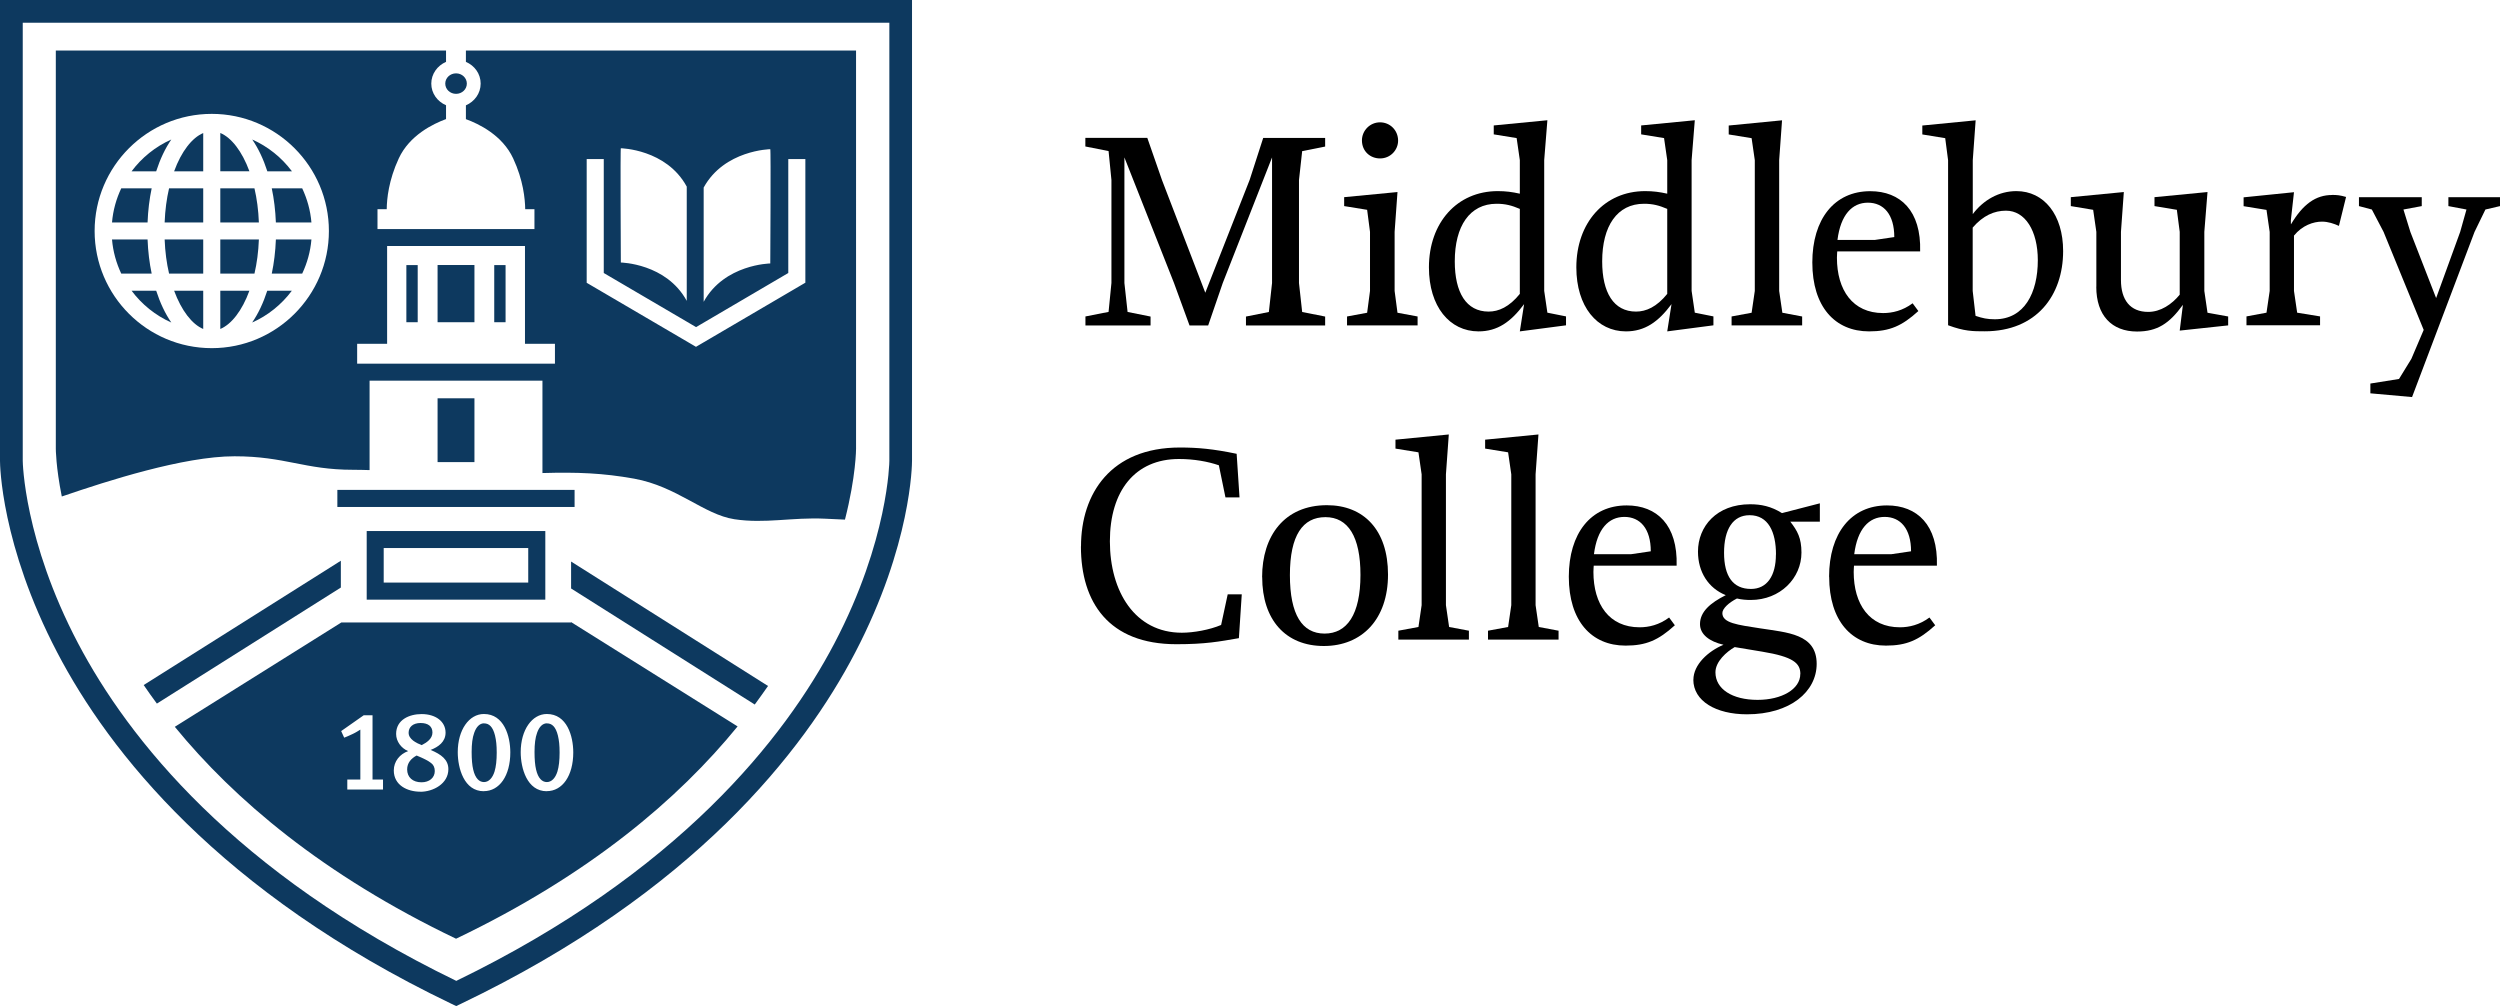 <?xml version="1.0" encoding="utf-8"?>
<svg xmlns="http://www.w3.org/2000/svg" data-name="Layer 1" id="Layer_1" viewBox="0 0 322.06 129.61">
  <defs>
    <style>
      .cls-1 {
        fill: #0d395f;
      }
    </style>
  </defs>
  <g>
    <g>
      <path d="m139.82,40.77l2.99-.59.37-3.73v-13.26l-.37-3.73-2.99-.59v-1.11h7.98l1.89,5.43,5.58,14.52,5.72-14.55,1.74-5.39h7.98v1.11l-2.96.59-.41,3.73v13.26l.41,3.73,2.96.59v1.15h-10.2v-1.15l2.95-.59.41-3.73v-16.18l-6.35,16.18-1.88,5.47h-2.4l-2-5.47-6.39-16.18v16.18l.41,3.73,2.96.59v1.15h-8.39v-1.15Z"/>
      <path d="m173.53,40.77l2.59-.48.37-2.81v-7.61l-.37-2.84-2.96-.48v-1.15l6.87-.66-.37,5.13v7.61l.37,2.81,2.59.48v1.15h-9.09v-1.15Zm1.92-22.68c0-1.26,1.03-2.33,2.33-2.33s2.33,1.03,2.33,2.36c0,1.18-.96,2.29-2.33,2.29-1.26,0-2.33-.92-2.33-2.33Z"/>
      <path d="m184.08,34.45c0-5.76,3.62-9.83,8.87-9.83,1.03,0,1.85.11,2.84.33v-4.32l-.41-2.84-2.95-.48v-1.15l6.91-.67-.41,5.14v16.84l.41,2.81,2.4.48v1.15l-5.95.78.55-3.51c-1.7,2.29-3.44,3.51-5.87,3.51-3.73,0-6.39-3.21-6.39-8.24Zm11.71,3.4v-10.94c-1.03-.44-1.85-.66-2.99-.66-3.47,0-5.39,2.88-5.39,7.42,0,4.03,1.48,6.47,4.36,6.47,1.29,0,2.66-.59,4.03-2.29Z"/>
      <path d="m203.07,34.45c0-5.76,3.62-9.83,8.87-9.83,1.03,0,1.85.11,2.84.33v-4.32l-.41-2.84-2.95-.48v-1.15l6.91-.67-.41,5.14v16.84l.41,2.81,2.4.48v1.15l-5.95.78.55-3.51c-1.7,2.29-3.44,3.51-5.87,3.51-3.73,0-6.39-3.21-6.39-8.24Zm11.71,3.4v-10.94c-1.03-.44-1.85-.66-2.99-.66-3.47,0-5.39,2.88-5.39,7.42,0,4.03,1.48,6.47,4.36,6.47,1.29,0,2.66-.59,4.03-2.29Z"/>
      <path d="m223.06,40.77l2.59-.48.41-2.81v-16.84l-.41-2.84-2.95-.48v-1.15l6.87-.67-.37,5.14v16.84l.41,2.81,2.55.48v1.15h-9.09v-1.15Z"/>
      <path d="m233.47,33.83c0-5.61,2.84-9.2,7.46-9.2,3.88,0,6.58,2.51,6.43,7.76h-10.68s-.04.52-.04.81c0,4.17,2.03,7.13,5.95,7.13,1.18,0,2.51-.3,3.8-1.26l.74,1c-2.11,1.92-3.69,2.62-6.35,2.62-4.4,0-7.31-3.18-7.31-8.87Zm8.05-2.92l2.51-.37c0-2.92-1.37-4.43-3.4-4.43s-3.51,1.55-3.92,4.8h4.8Z"/>
      <path d="m250.96,41.92v-21.28l-.37-2.84-2.95-.48v-1.15l6.87-.67-.37,5.14v6.94c1.37-1.81,3.36-2.96,5.62-2.96,3.55,0,6.02,3.03,6.02,7.72,0,5.73-3.44,10.34-10.09,10.34-1.55,0-2.62,0-4.73-.78Zm11.56-8.39c0-3.8-1.63-6.39-4.1-6.39-1.51,0-2.96.63-4.29,2.18v8.16l.37,3.21c.89.3,1.51.44,2.48.44,3.81,0,5.54-3.4,5.54-7.61Z"/>
      <path d="m270.06,36.93v-7.06l-.41-2.84-2.88-.48v-1.15l6.83-.66-.37,5.13v6.21c0,2.55,1.18,4.1,3.51,4.1,1.59,0,3.03-.96,4.06-2.22v-8.09l-.37-2.84-2.88-.48v-1.15l6.83-.66-.41,5.13v7.61l.41,2.81,2.66.48v1.15l-6.24.67.41-3.32c-1.74,2.4-3.29,3.44-5.91,3.44-3.25,0-5.25-2.07-5.25-5.76Z"/>
      <path d="m305.36,50.67v-1.26l3.69-.59,1.59-2.59,1.59-3.73-5.17-12.63-1.51-2.88-1.66-.44v-1.15h8.09v1.15l-2.36.44.89,2.88,3.32,8.53,3.1-8.53.81-2.88-2.33-.44v-1.15h6.65v1.15l-1.88.44-1.4,2.88-8.05,21.28-5.36-.48Z"/>
      <path d="m300.43,25.12c-2.1,0-3.75,1.17-5.3,3.78,0-.04-.01-.08-.01-.12v-.43c.02-.19.04-.38.06-.56.05-.41.09-.82.14-1.23.07-.6.14-1.2.2-1.8l-6.49.66v1.14l2.95.48.41,2.84v7.6l-.41,2.8-2.58.48v1.14h9.48v-1.14l-2.95-.48-.41-2.8v-6.98s0-.1,0-.15c1.07-1.32,2.5-1.8,3.61-1.8.78,0,1.55.26,2.18.55l.92-3.73c-.78-.22-1.14-.26-1.81-.26Z"/>
    </g>
    <path d="m139.26,70.39c0-6.8,3.84-12.74,12.74-12.74,2.29,0,4.29.18,7.31.81l.37,5.62h-1.81l-.85-4.14c-1.4-.48-3.18-.81-5.14-.81-5.65,0-8.9,4.1-8.9,10.6s3.25,11.78,9.27,11.78c1.51,0,3.58-.37,5.06-1l.85-3.95h1.81l-.37,5.65c-2.55.44-4.29.78-8.05.78-8.72,0-12.3-5.39-12.3-12.6Z"/>
    <path d="m162.59,74.35c0-5.32,2.88-9.27,8.35-9.27,4.73,0,7.87,3.18,7.87,8.94s-3.36,9.2-8.27,9.2-7.94-3.36-7.94-8.87Zm12.67-.3c0-4.91-1.59-7.43-4.51-7.43s-4.58,2.33-4.58,7.46,1.59,7.54,4.47,7.54,4.62-2.44,4.62-7.57Z"/>
    <path d="m180.14,81.25l2.59-.48.41-2.81v-16.85l-.41-2.84-2.96-.48v-1.15l6.87-.67-.37,5.14v16.85l.41,2.81,2.55.48v1.15h-9.09v-1.15Z"/>
    <path d="m191.69,81.25l2.59-.48.41-2.81v-16.85l-.41-2.84-2.96-.48v-1.15l6.87-.67-.37,5.14v16.85l.41,2.81,2.55.48v1.15h-9.09v-1.15Z"/>
    <path d="m202.1,74.31c0-5.61,2.84-9.2,7.46-9.2,3.88,0,6.58,2.51,6.43,7.76h-10.68s-.04.52-.04.81c0,4.17,2.03,7.13,5.95,7.13,1.18,0,2.51-.3,3.8-1.26l.74,1c-2.11,1.92-3.69,2.62-6.35,2.62-4.4,0-7.31-3.18-7.31-8.87Zm8.05-2.92l2.51-.37c0-2.92-1.37-4.43-3.4-4.43s-3.51,1.55-3.92,4.8h4.8Z"/>
    <path d="m218.15,87.57c0-1.96,1.92-3.69,3.88-4.51-1.81-.41-3.03-1.33-3.03-2.66,0-1.59,1.33-2.73,3.32-3.73-2.22-.89-3.58-2.96-3.58-5.61,0-3.25,2.4-6.1,6.72-6.1,1.4,0,2.7.26,4.1,1.14l4.88-1.26v2.36h-3.81c.92,1.18,1.44,2.11,1.44,3.99,0,3.29-2.73,6.1-6.54,6.1-.52,0-1.18-.04-1.77-.19-1.03.52-1.88,1.29-1.88,1.88,0,1.29,1.96,1.51,4.84,1.96,3.51.55,7.31.7,7.31,4.58,0,3.58-3.4,6.5-8.98,6.5-3.99,0-6.91-1.7-6.91-4.47Zm13.78-.74c0-1.4-.92-2.22-4.91-2.88l-3.55-.59c-1.03.59-2.48,1.85-2.48,3.25,0,2.14,2.14,3.55,5.43,3.55,3.1,0,5.5-1.37,5.5-3.33Zm-3.14-15.4c0-2.92-1-5.06-3.4-5.06-2.14,0-3.29,1.81-3.29,4.84s1.15,4.66,3.47,4.66c2.07,0,3.21-1.7,3.21-4.43Z"/>
    <path d="m235.63,74.31c0-5.61,2.84-9.2,7.46-9.2,3.88,0,6.58,2.51,6.43,7.76h-10.68s-.04.52-.04.81c0,4.17,2.03,7.13,5.95,7.13,1.18,0,2.51-.3,3.81-1.26l.74,1c-2.11,1.92-3.69,2.62-6.35,2.62-4.4,0-7.31-3.18-7.31-8.87Zm8.05-2.92l2.51-.37c0-2.92-1.37-4.43-3.4-4.43s-3.51,1.55-3.92,4.8h4.8Z"/>
  </g>
  <g>
    <path class="cls-1" d="m58.78,129.61l-.63-.3c-29.91-14.35-44.12-32.52-50.77-45.24C.11,70.18,0,59.81,0,59.37V0h117.49v59.37c0,.43-.08,10.81-7.32,24.69-6.63,12.72-20.82,30.89-50.76,45.24l-.63.3ZM2.93,2.93v56.44c0,.1.14,10.23,7.13,23.51,6.41,12.18,20.06,29.58,48.72,43.48,28.68-13.91,42.32-31.3,48.71-43.48,6.97-13.28,7.08-23.41,7.08-23.51V2.93H2.93Z"/>
    <g>
      <path class="cls-1" d="m37.61,22.07c-1.32-1.77-3.08-3.19-5.12-4.1.78,1.13,1.44,2.52,1.95,4.1h3.17Z"/>
      <path class="cls-1" d="m28.38,17.13v4.93h3.75c-.95-2.58-2.32-4.33-3.75-4.93Z"/>
      <path class="cls-1" d="m21.21,28.66h4.97v-4.4h-4.4c-.31,1.33-.51,2.8-.57,4.4Z"/>
      <path class="cls-1" d="m22.43,22.07h3.75v-4.93c-1.43.6-2.81,2.35-3.75,4.93Z"/>
      <path class="cls-1" d="m21.78,35.25h4.4v-4.4h-4.97c.06,1.6.26,3.07.57,4.4Z"/>
      <path class="cls-1" d="m26.18,42.38v-4.93h-3.75c.95,2.58,2.32,4.33,3.75,4.93Z"/>
      <path class="cls-1" d="m19.01,30.85h-4.58c.13,1.56.55,3.04,1.19,4.4h3.92c-.29-1.37-.47-2.85-.53-4.4Z"/>
      <path class="cls-1" d="m32.78,24.26h-4.4v4.4h4.97c-.06-1.6-.26-3.07-.57-4.4Z"/>
      <path class="cls-1" d="m19.54,24.26h-3.92c-.64,1.36-1.06,2.83-1.19,4.4h4.58c.06-1.55.24-3.02.53-4.4Z"/>
      <path class="cls-1" d="m16.95,37.45c1.32,1.77,3.08,3.19,5.12,4.1-.78-1.13-1.44-2.52-1.95-4.1h-3.17Z"/>
      <path class="cls-1" d="m35.54,28.66h4.58c-.13-1.56-.55-3.04-1.19-4.4h-3.92c.29,1.37.47,2.85.53,4.4Z"/>
      <path class="cls-1" d="m22.07,17.97c-2.04.91-3.8,2.33-5.12,4.1h3.17c.51-1.58,1.17-2.97,1.95-4.1Z"/>
      <path class="cls-1" d="m35.01,35.25h3.92c.64-1.36,1.06-2.84,1.19-4.4h-4.58c-.06,1.55-.24,3.02-.53,4.4Z"/>
      <path class="cls-1" d="m60.02,6.51v1.46c1.12.48,1.9,1.54,1.9,2.8s-.79,2.32-1.9,2.8v1.78c1.68.61,4.71,2.08,6.09,5.06,1.3,2.79,1.53,5.21,1.55,6.54h1.19v2.56h-20.22v-2.56h1.19c.01-1.32.25-3.74,1.55-6.54,1.38-2.98,4.41-4.45,6.09-5.07v-1.78c-1.12-.48-1.9-1.54-1.9-2.79s.79-2.32,1.9-2.8v-1.46H7.19v51.3s0,2.31.77,6.15c.09-.03.18-.06.27-.09,5.5-1.88,15.41-5.09,21.98-5.09s8.98,1.74,15.28,1.74c.73,0,1.43.02,2.12.04v-11.52h22.27v11.9c4.46-.13,7.78,0,11.8.72,5.56,1.01,8.98,4.62,12.93,5.23,3.95.6,7.44-.27,11.66-.07,1.09.05,1.88.09,2.58.12,1.43-5.6,1.43-9.13,1.43-9.13V6.51h-50.27ZM27.28,44.85c-8.32,0-15.09-6.77-15.09-15.09s6.77-15.09,15.09-15.09,15.09,6.77,15.09,15.09-6.77,15.09-15.09,15.09Zm44.21,2h-25.48v-2.56h3.86v-12.6h17.76v12.6h3.86v2.56Zm19.16-22.69c2.66-4.84,8.58-4.94,8.58-4.94.09-.1,0,14.72,0,14.72,0,0-5.92.09-8.58,4.94v-14.72Zm-10.67-5.06s5.86.1,8.49,4.94v14.72c-2.63-4.84-8.49-4.94-8.49-4.94,0,0-.08-14.81,0-14.72Zm23.75,17.33l-14.07,8.25-14.08-8.25v-15.94h2.2v14.68l11.89,6.97,11.88-6.97v-14.68h2.2v15.94Z"/>
      <path class="cls-1" d="m33.35,30.85h-4.97v4.4h4.4c.31-1.33.51-2.8.57-4.4Z"/>
      <path class="cls-1" d="m28.38,42.38c1.43-.6,2.81-2.35,3.75-4.93h-3.75v4.93Z"/>
      <path class="cls-1" d="m32.48,41.55c2.04-.9,3.8-2.33,5.12-4.1h-3.17c-.51,1.58-1.17,2.97-1.95,4.1Z"/>
    </g>
    <rect class="cls-1" height="8.22" width="4.75" x="56.37" y="51.31"/>
    <g>
      <path class="cls-1" d="m55.54,98.3c-.36-.29-.93-.58-1.87-.97-.71.38-1.22.96-1.22,1.79,0,1.01.72,1.66,1.85,1.66,1.01,0,1.71-.59,1.71-1.45,0-.45-.16-.8-.48-1.04Z"/>
      <path class="cls-1" d="m54.32,95.99c.64-.32,1.39-.82,1.39-1.62s-.56-1.23-1.53-1.23-1.54.51-1.54,1.26c0,.84,1,1.32,1.68,1.59Z"/>
      <path class="cls-1" d="m62.36,93.18c-.56,0-1,.45-1.27,1.22-.23.62-.33,1.45-.33,2.48,0,.97.07,1.72.2,2.26.26,1.13.78,1.61,1.39,1.61s1.1-.52,1.36-1.36c.19-.62.28-1.45.28-2.42s-.07-1.59-.22-2.22c-.28-1.13-.77-1.56-1.4-1.56Z"/>
      <path class="cls-1" d="m73.57,80.14v.05h-29.6l-21.45,13.44c7.64,9.34,19.08,19.09,36.23,27.3,17.19-8.23,28.64-17.99,36.27-27.35l-21.45-13.44Zm-24.24,21.57h-4.59v-1.29h1.68v-6.43c-.14.09-.59.38-.98.56-.39.19-.93.42-1.1.48l-.39-.85,2.91-2.04h1.13v8.28h1.35v1.29Zm4.82.28c-1.66,0-3.42-.82-3.42-2.74,0-1.17.78-2.11,1.85-2.49-.88-.36-1.55-1.24-1.55-2.21,0-1.84,1.71-2.56,3.29-2.56,1.82,0,3.08.97,3.08,2.39,0,1.19-.93,1.85-1.93,2.23,1.4.58,2.29,1.27,2.29,2.48,0,1.87-1.95,2.91-3.62,2.91Zm8.18-.06c-2.55,0-3.36-2.97-3.36-5.04,0-2.85,1.45-4.91,3.37-4.91,2.59,0,3.4,2.85,3.4,4.95,0,3-1.39,4.99-3.42,4.99Zm8.11,0c-2.55,0-3.36-2.97-3.36-5.04,0-2.85,1.45-4.91,3.37-4.91,2.59,0,3.4,2.85,3.4,4.95,0,3-1.39,4.99-3.42,4.99Z"/>
      <path class="cls-1" d="m70.46,93.18c-.56,0-1,.45-1.27,1.22-.23.62-.33,1.45-.33,2.48,0,.97.07,1.72.2,2.26.26,1.13.78,1.61,1.39,1.61s1.1-.52,1.36-1.36c.19-.62.28-1.45.28-2.42s-.07-1.59-.22-2.22c-.28-1.13-.77-1.56-1.4-1.56Z"/>
    </g>
    <rect class="cls-1" height="2.2" width="30.56" x="43.46" y="63.11"/>
    <path class="cls-1" d="m70.25,77.25h-23.01v-8.84h23.01v8.84Zm-20.82-2.2h18.62v-4.45h-18.62v4.45Z"/>
    <rect class="cls-1" height="7.37" width="4.75" x="56.37" y="34.14"/>
    <rect class="cls-1" height="7.36" width="1.46" x="52.35" y="34.15"/>
    <rect class="cls-1" height="7.36" width="1.46" x="63.67" y="34.15"/>
    <path class="cls-1" d="m60.14,10.77c0,.73-.62,1.32-1.39,1.32s-1.39-.59-1.39-1.32.62-1.32,1.39-1.32,1.39.59,1.39,1.32"/>
    <path class="cls-1" d="m43.92,72.23l-25.41,16.02c.54.79,1.11,1.59,1.7,2.39l23.7-14.95v-3.46Z"/>
    <path class="cls-1" d="m73.57,75.81l23.66,14.95c.59-.8,1.16-1.6,1.71-2.39l-25.37-16.03v3.46Z"/>
  </g>
</svg>